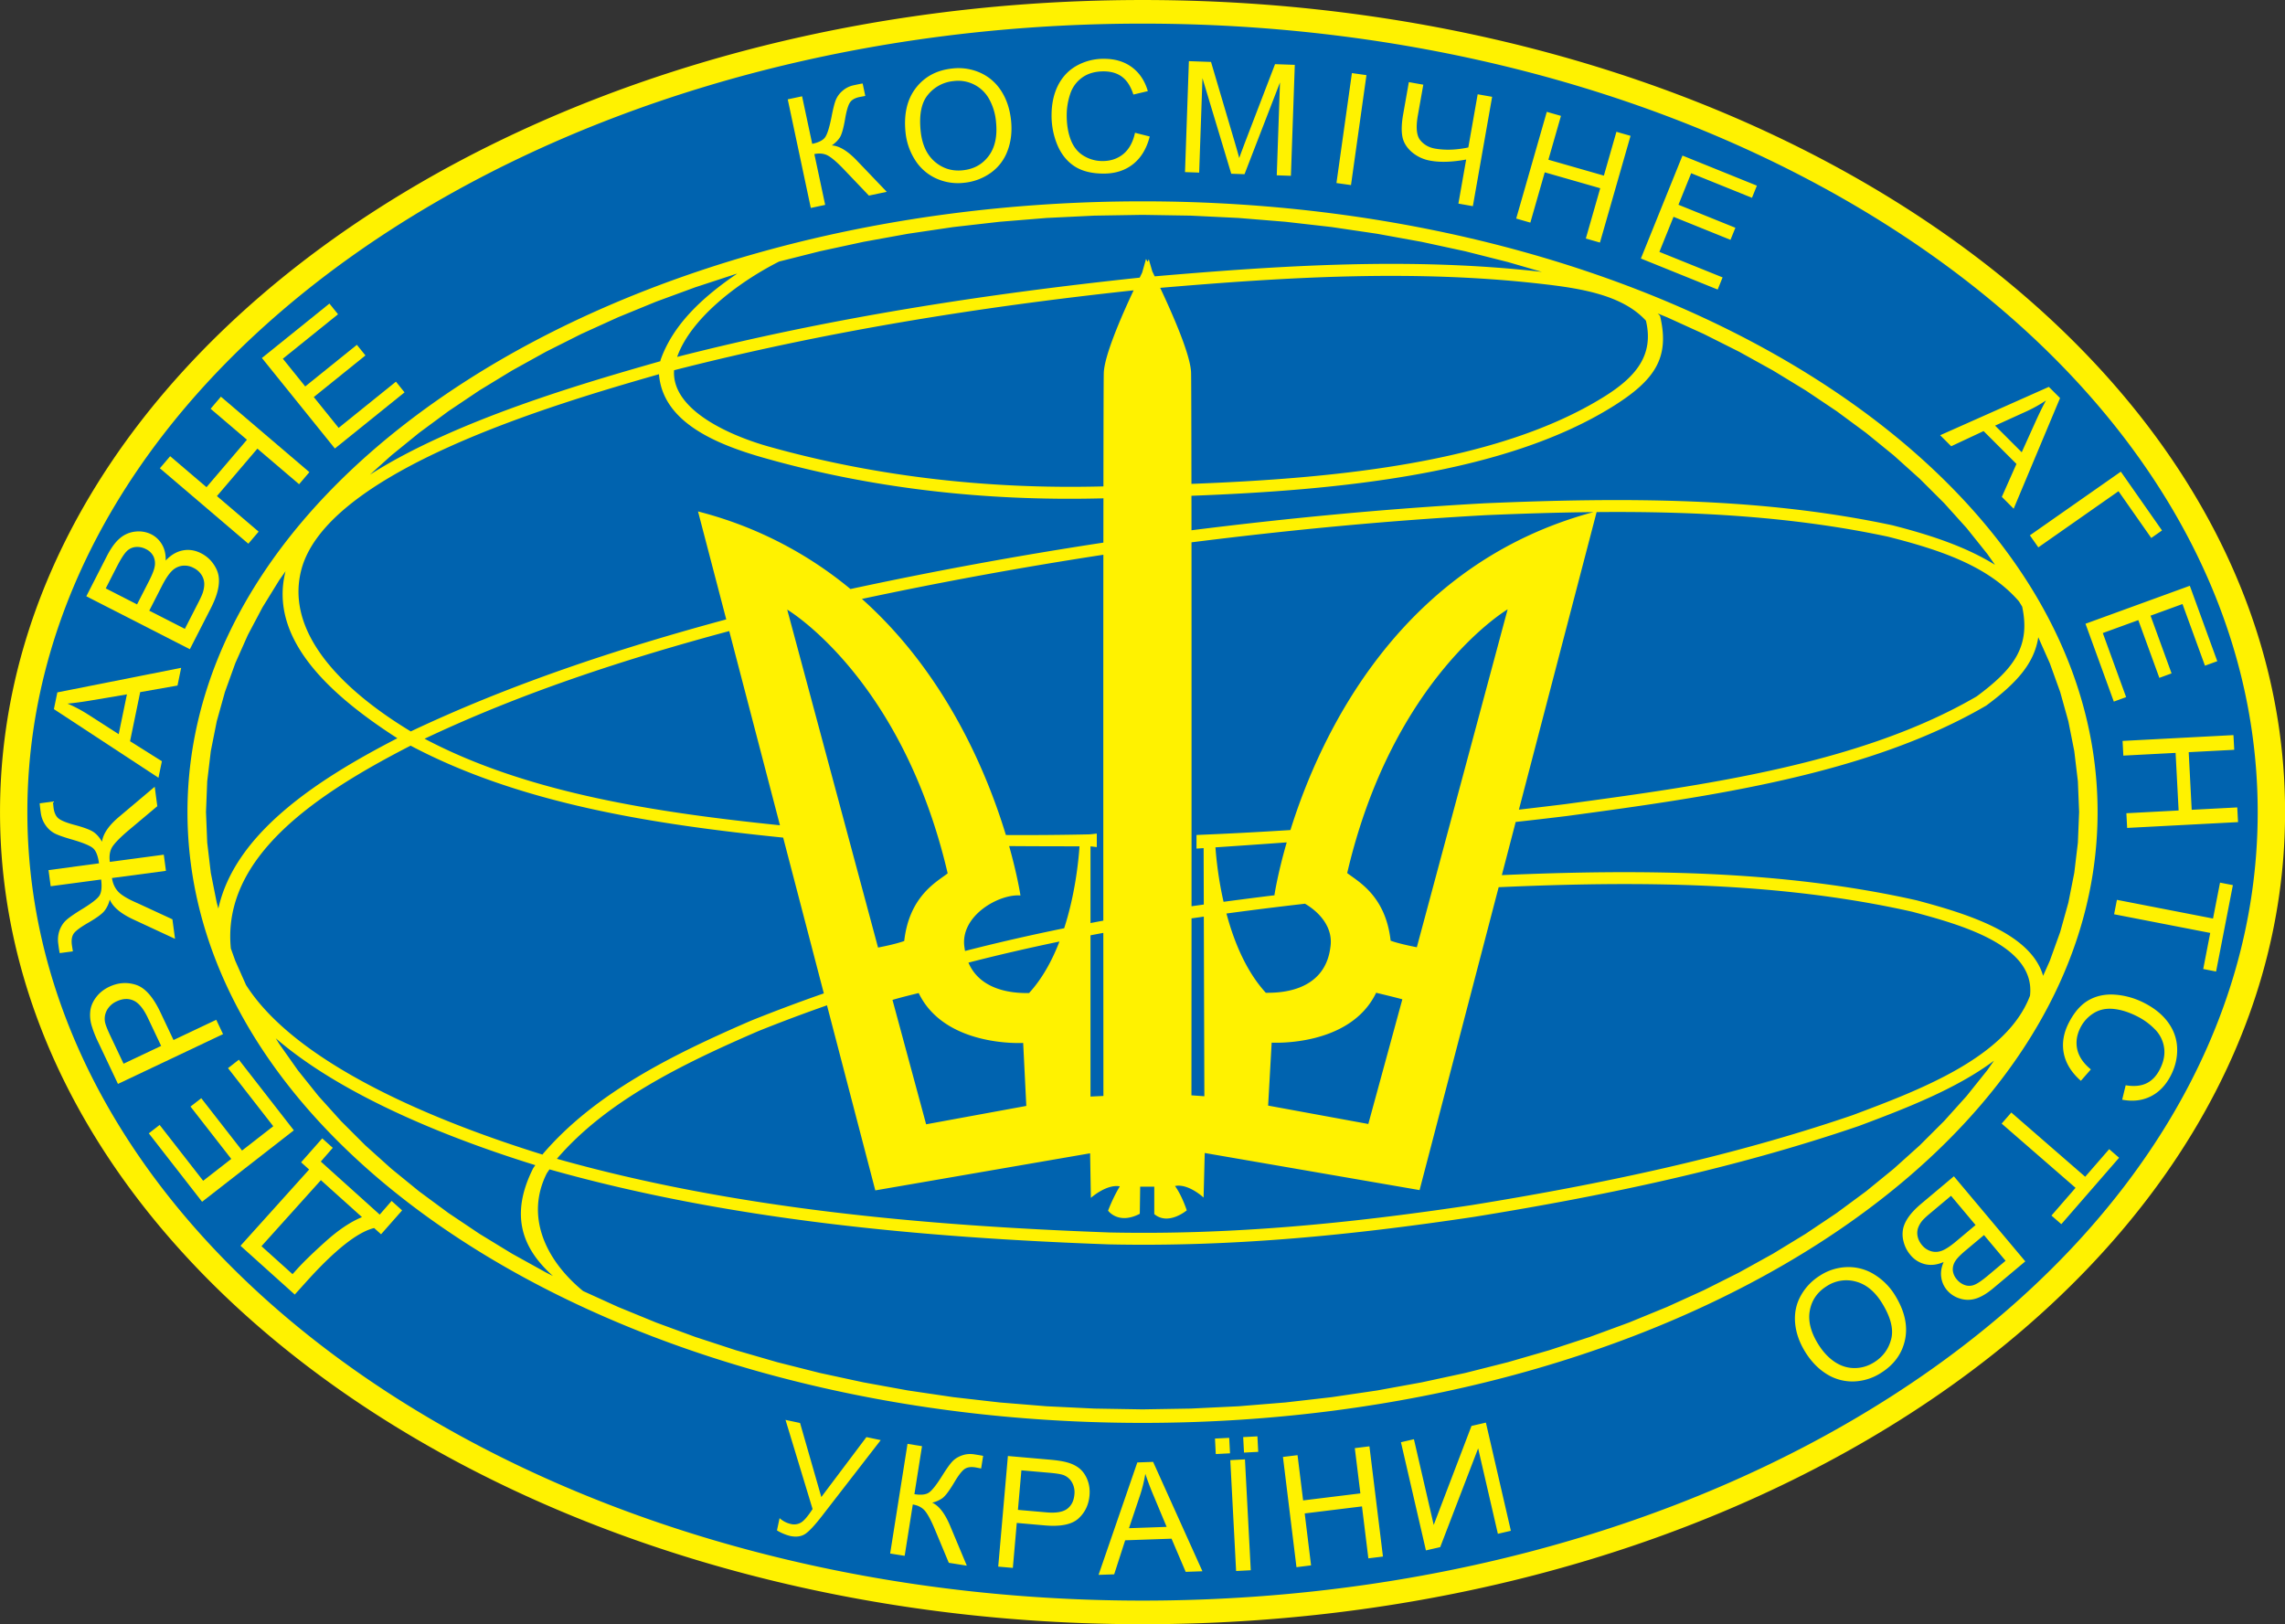 <svg height="248.804" width="350" xmlns="http://www.w3.org/2000/svg" xmlns:xlink="http://www.w3.org/1999/xlink"><rect width="100%" height="100%" fill="#333333" stroke="none"/><defs><clipPath id="b"><use height="100%" overflow="visible" width="100%" xlink:href="#a"/></clipPath><path id="a" d="M39.685 32.979h117.101v83.242H39.685z"/></defs><path clip-path="url(#b)" clip-rule="evenodd" d="M98.236 33.608c31.941 0 57.842 18.357 57.842 40.991 0 22.636-25.901 40.993-57.842 40.993-31.94 0-57.843-18.357-57.843-40.993 0-22.634 25.903-40.991 57.843-40.991" fill="#0063af" fill-rule="evenodd" transform="matrix(2.989 0 0 2.989 -118.618 -98.572)"/><path clip-path="url(#b)" clip-rule="evenodd" d="m79.654 75.274-2.599-9.953c-5.41 1.454-10.676 3.182-15.612 5.518 5.307 2.81 11.991 3.794 18.211 4.435m36.83 3.174-4.052 15.524-11.01-1.902-.059 2.285s-.782-.735-1.464-.592c.36.496.602 1.247.602 1.247s-.943.799-1.665.192v-1.407h-.722l-.02 1.391c-1.102.575-1.625-.16-1.625-.16s.242-.655.602-1.246c-.682-.128-1.484.591-1.484.591l-.039-2.285-11.008 1.901-2.476-9.485c-1.176.412-2.345.85-3.512 1.319-3.877 1.675-7.79 3.583-10.328 6.547 9.031 2.551 18.794 3.428 28.311 3.775 6.322.134 12.318-.468 18.528-1.396 6.704-1.084 13.258-2.463 19.558-4.615 3.432-1.287 7.898-2.964 9.092-6.121.299-2.575-3.536-3.638-6.035-4.305-6.877-1.548-14.104-1.574-21.194-1.258m-13.949 1.349c.379 1.42 1 2.951 2.017 4.062.482 0 3.008.063 3.309-2.333.155-.972-.51-1.768-1.301-2.231-1.344.153-2.685.321-4.025.502m-.564-3.391c.042.579.149 1.618.416 2.791.894-.12 1.787-.235 2.683-.344a1.868 1.868 0 0 0-.077.005s.156-1.065.631-2.707c-1.218.089-2.436.173-3.653.255m-1.225 3.64-.005 9.069.662.047-.028-9.206-.629.09m-.002-19.273c.003 5.604.003 12.875.002 18.652l.628-.089-.009-2.89c-.122.008-.244.015-.365.024v-.698c1.609-.066 3.212-.151 4.814-.253 1.52-4.867 5.582-13.627 15.525-16.295-1.835.019-3.67.078-5.497.156-5.074.279-10.085.761-15.098 1.393M99.14 47.731c.663 1.41 1.549 3.436 1.582 4.334.01.34.015 2.539.019 5.712 7.308-.278 15.679-1.06 21.144-4.465 1.607-1.001 2.571-2.115 2.147-3.897-1.221-1.344-3.424-1.667-5.366-1.889-6.512-.743-13.015-.35-19.526.205m-2.91 10.175c.004-3.233.009-5.482.019-5.825.033-.873.868-2.821 1.529-4.223-8.017.863-15.835 2.122-23.55 4.095-.138 2.064 2.937 3.375 4.854 3.913 5.464 1.534 11.193 2.181 16.951 2.045l.197-.005m-.002 2.882c.001-.793.001-1.553.003-2.27l-.207.005c-5.853.138-11.667-.506-17.211-2.084-2.549-.726-5.17-1.871-5.359-4.282-5.346 1.532-17.079 4.973-18.342 10.078-.837 3.381 2.481 6.331 5.623 8.229 5.088-2.409 10.565-4.229 16.166-5.741l-1.446-5.532a19.977 19.977 0 0 1 7.813 3.976 214.98 214.98 0 0 1 12.96-2.379m-.66 20.126v8.264l.662-.031-.005-8.358c-.218.041-.438.082-.657.125m0-4.558v3.929l.657-.124c-.001-5.678-.003-13 .002-18.751a215.814 215.814 0 0 0-12.372 2.264c4.29 3.827 6.403 8.894 7.377 12.1 1.404.008 2.813-.003 4.225-.033.146-.003.29-.027.434-.04v.69c-.107-.009-.215-.027-.323-.035m-6.255 5.958c.685 1.61 2.684 1.56 3.106 1.56.683-.744 1.185-1.678 1.558-2.641-1.575.328-3.127.686-4.664 1.081m-40.021-7.721c0-17.283 21.914-31.296 48.943-31.296 27.028 0 48.942 14.013 48.942 31.296 0 17.297-21.914 31.31-48.942 31.31-9.181 0-17.77-1.618-25.112-4.431l-.006.002-.027-.015c-14.256-5.47-23.798-15.453-23.798-26.866m3 8.866-.55-1.238-.227-.633c-.468-4.716 4.431-7.938 9.212-10.394 5.649 2.991 12.473 4.038 19.092 4.713l2.084 7.983c-1.24.432-2.475.895-3.708 1.389-4.049 1.75-8.019 3.724-10.68 6.83l-.029.043c-4.922-1.528-12.495-4.455-15.194-8.693m15.726 14.913-.357-.179-1.741-.965-1.665-1.016-1.588-1.065-1.506-1.112-1.422-1.159-1.336-1.2-1.244-1.243-1.153-1.281-1.056-1.319-.957-1.355-.175-.285c3.533 3.054 9.185 5.224 13.298 6.501l-.105.153c-1.239 2.454-.527 4.152 1.007 5.525m73.852-11.033-.349.494-1.057 1.319-1.152 1.281-1.245 1.243-1.335 1.2-1.421 1.159-1.506 1.112-1.589 1.065-1.665 1.016-1.741.965-1.814.911-1.882.856-1.949.799-2.011.74-2.072.678-2.129.616-2.182.551-2.234.482-2.281.415-2.327.343-2.367.271-2.408.196-2.444.118-2.474.041-2.475-.041-2.444-.118-2.406-.196-2.37-.271-2.326-.343-2.281-.415-2.234-.482-2.182-.551-2.129-.616-2.072-.678-2.011-.74-1.949-.799-1.793-.815c-1.932-1.588-2.967-3.837-1.857-6.036l.136-.199c9.161 2.587 19.008 3.492 28.664 3.844 6.383.135 12.434-.47 18.703-1.408 6.763-1.093 13.372-2.485 19.725-4.657 2.352-.881 4.978-1.888 6.935-3.35m2.267-21.701.591 1.331.532 1.476.419 1.502.303 1.527.185 1.548.063 1.571-.063 1.57-.185 1.55-.303 1.528-.419 1.503-.532 1.477-.343.77c-.626-2.187-3.9-3.181-6.48-3.87-6.902-1.553-14.142-1.601-21.258-1.292l.71-2.724c.88-.098 1.758-.199 2.635-.307 7.278-.982 15.398-2.11 21.477-5.657 1.558-1.154 2.464-2.161 2.668-3.503m-.991-1.84.166.27c.44 2.056-.441 3.201-2.333 4.602-5.949 3.469-13.99 4.563-21.109 5.524-.782.096-1.565.19-2.348.279l3.982-15.25c5.032-.046 10.065.219 14.946 1.264 2.606.664 5.105 1.476 6.696 3.311m-18.509-14.754.477.195 1.882.856 1.814.911 1.741.965 1.665 1.015 1.589 1.065 1.506 1.112 1.422 1.157 1.334 1.2 1.245 1.242 1.154 1.281 1.055 1.318.399.565c-1.521-.945-3.36-1.543-5.254-2.026-6.803-1.456-13.886-1.427-20.871-1.13-5.058.278-10.053.757-15.052 1.384 0-.612 0-1.203-.002-1.767 7.473-.284 16.037-1.09 21.624-4.597 2.152-1.351 2.895-2.502 2.389-4.623-.038-.042-.078-.083-.117-.123M79.61 46.383l2.089-.527 2.234-.483 2.281-.414 2.326-.344 2.37-.27 2.406-.196 2.444-.119 2.475-.04 2.474.04 2.444.119 2.408.196 2.367.27 2.327.344 2.281.414 2.234.483 2.182.551 1.75.506c-6.616-.758-13.222-.341-19.844.228l-.122-.252-.18-.623-.061.128-.081-.144-.2.703-.124.254-.006.001c-8.054.853-15.952 2.082-23.698 4.062.67-1.904 2.994-3.756 5.224-4.887M58.64 57.307l1.098-.987 1.423-1.157 1.506-1.112 1.587-1.065 1.666-1.015 1.741-.965 1.813-.911 1.883-.856 1.949-.799 2.011-.739 2.072-.679.074-.021c-1.772 1.207-3.288 2.605-3.928 4.43l-.009.06c-3.905 1.113-10.505 3.022-14.886 5.816m-8.399 17.286.063-1.571.184-1.548.304-1.527.419-1.502.532-1.476.644-1.449.751-1.418.855-1.387.324-.459c-.874 3.453 2.241 6.315 5.731 8.559-4.276 2.197-8.339 4.945-9.173 8.726l-.083-.3-.304-1.528-.184-1.55zm34.44 6.949s.861-.16 1.342-.336c.261-2.333 1.705-3.051 2.226-3.467-2.346-10.048-8.222-13.516-8.222-13.516zm.74 2.684 1.724 6.374 5.134-.942-.161-3.228s-4.01.24-5.354-2.556c-1.001.24-1.343.352-1.343.352m26.128-.032s-.341-.096-1.343-.335c-1.344 2.795-5.354 2.556-5.354 2.556l-.181 3.227 5.134.942zm.742-2.668 4.654-17.318s-5.876 3.466-8.222 13.515c.521.416 1.965 1.135 2.226 3.467.481.176 1.342.336 1.342.336m-20.312-2.653c-1.082-.095-3.127 1.039-2.868 2.669.009.06.017.118.028.175 1.672-.429 3.362-.815 5.08-1.165.561-1.731.734-3.435.786-4.199-1.209 0-2.41-.003-3.606-.012.434 1.543.58 2.532.58 2.532m6.256-45.894c32.331 0 58.55 18.639 58.55 41.621 0 22.983-26.219 41.621-58.55 41.621-32.331 0-58.549-18.638-58.549-41.621 0-22.982 26.218-41.621 58.549-41.621m0 1.21c31.557 0 57.147 18.097 57.147 40.411 0 22.315-25.59 40.411-57.147 40.411-31.556 0-57.148-18.096-57.148-40.411 0-22.314 25.593-40.411 57.148-40.411M80.053 38.07l.735-.156.519 2.437c.336-.071.559-.186.668-.347.109-.159.217-.508.325-1.05.076-.397.148-.682.217-.854a1.22 1.22 0 0 1 .346-.47c.163-.142.355-.237.578-.284.284-.061.434-.09.451-.088l.135.638a8.301 8.301 0 0 1-.149.027l-.149.028c-.235.05-.398.144-.488.282-.092.139-.174.411-.244.815-.086.51-.181.84-.284.991-.104.149-.237.28-.401.392.38.022.805.279 1.275.768l1.54 1.61-.915.194-1.252-1.313c-.343-.363-.62-.604-.824-.724-.205-.119-.445-.149-.719-.091l.555 2.604-.737.157zm6.038 1.707c-.099-.939.076-1.701.525-2.286.449-.583 1.071-.918 1.87-1.002a2.73 2.73 0 0 1 1.451.226c.446.206.803.521 1.07.944.267.422.429.918.489 1.484.06.573 0 1.1-.184 1.576a2.391 2.391 0 0 1-.876 1.132 2.823 2.823 0 0 1-1.338.494 2.688 2.688 0 0 1-1.47-.236 2.49 2.49 0 0 1-1.064-.954 3.21 3.21 0 0 1-.473-1.378m.775-.069c.072.682.312 1.199.718 1.553.409.354.891.503 1.444.444.563-.059 1.006-.305 1.328-.74.322-.436.446-1.017.37-1.745a2.925 2.925 0 0 0-.361-1.182 1.811 1.811 0 0 0-1.806-.905 1.915 1.915 0 0 0-1.311.691c-.345.403-.472 1.032-.382 1.884m10.983.075.754.191c-.157.618-.442 1.09-.851 1.415-.411.325-.912.486-1.506.486-.613 0-1.111-.124-1.495-.373-.384-.251-.677-.613-.878-1.086a3.899 3.899 0 0 1-.3-1.525c0-.592.113-1.109.338-1.551.228-.441.55-.776.969-1.005a2.812 2.812 0 0 1 1.379-.343c.569 0 1.047.144 1.435.434.388.29.659.697.812 1.223l-.741.175c-.133-.415-.323-.715-.575-.905-.251-.189-.566-.283-.947-.283-.437 0-.801.104-1.096.313a1.654 1.654 0 0 0-.619.846 3.422 3.422 0 0 0-.179 1.091c0 .485.071.907.212 1.269.141.36.36.63.658.809.297.179.619.268.966.268.422 0 .778-.122 1.072-.365.291-.244.489-.605.592-1.084m2.562 2.016.199-5.687 1.134.04 1.204 4.073c.111.379.193.664.242.852.072-.205.184-.505.335-.902l1.5-3.908 1.012.035-.199 5.687-.725-.026.166-4.76-1.818 4.703-.68-.024-1.475-4.898-.169 4.84zm7.761.56.792-5.635.745.105-.792 5.635zm6.99 1.185-.741-.131.398-2.258c-.708.129-1.312.151-1.812.062a1.973 1.973 0 0 1-.984-.455c-.265-.235-.423-.502-.475-.799-.053-.298-.037-.675.043-1.128l.291-1.648.741.131-.28 1.578c-.107.613-.066 1.034.123 1.266.188.232.441.376.754.431.522.092 1.092.073 1.71-.058l.479-2.725.741.13zm2.221.635 1.568-5.469.726.207-.644 2.247 2.843.815.643-2.246.724.207-1.568 5.47-.724-.207.738-2.578-2.843-.815-.738 2.578zm6.39 2.048 2.131-5.276 3.813 1.542-.251.622-3.116-1.259-.652 1.616 2.917 1.179-.25.619-2.919-1.18-.725 1.797 3.239 1.308-.251.623zm15.337 9.057 5.569-2.478.574.573-2.377 5.671-.606-.607.749-1.688-1.684-1.683-1.66.777zm2.814-.492 1.365 1.365.693-1.535c.21-.465.394-.839.55-1.119-.31.207-.639.391-.987.552zm6.444 2.359 2.11 3.014-.551.385-1.678-2.397-4.109 2.878-.433-.616zm-1.811 7.795L151.903 63l1.407 3.865-.631.23-1.151-3.159-1.637.596 1.077 2.958-.626.229-1.078-2.959-1.82.663 1.195 3.283-.631.23zm1.9 6.005 5.682-.298.04.753-2.333.122.153 2.953 2.335-.122.04.753-5.683.298-.039-.753 2.677-.141-.155-2.952-2.678.14zm-.29 8.145 4.925.958.359-1.84.659.128-.861 4.427-.659-.128.359-1.849-4.926-.957zm-1.335 8.69-.512.585c-.479-.421-.769-.889-.874-1.402-.102-.513-.019-1.032.25-1.561.28-.547.615-.934 1.012-1.163.398-.229.853-.326 1.365-.289a3.874 3.874 0 0 1 1.496.425c.528.269.937.603 1.228 1.006.289.402.442.841.457 1.318.015.475-.093.937-.32 1.384-.26.508-.606.868-1.041 1.083-.434.214-.918.27-1.456.167l.179-.739c.431.07.785.036 1.069-.102.282-.137.509-.375.682-.715.198-.389.271-.761.217-1.119a1.662 1.662 0 0 0-.472-.935 3.367 3.367 0 0 0-.891-.654c-.433-.221-.839-.35-1.226-.388-.385-.038-.725.034-1.02.218a1.855 1.855 0 0 0-.678.741c-.19.375-.244.748-.161 1.119.085.372.317.712.696 1.021m-4.077 2.21 3.787 3.292 1.229-1.414.508.44-2.96 3.404-.506-.441 1.235-1.421-3.787-3.292zm-2.942 3.269 3.659 4.36-1.636 1.372c-.333.28-.638.459-.912.54a1.337 1.337 0 0 1-.816-.011 1.39 1.39 0 0 1-.653-.431 1.274 1.274 0 0 1-.289-.654c-.039-.249.004-.51.122-.783-.328.144-.641.182-.938.115a1.383 1.383 0 0 1-.769-.482 1.659 1.659 0 0 1-.346-.678 1.413 1.413 0 0 1-.021-.674c.046-.202.145-.406.296-.615.149-.209.364-.43.642-.664zm1.543 3.012-.944.791c-.254.214-.424.385-.507.513a.79.79 0 0 0-.148.494.827.827 0 0 0 .207.475.935.935 0 0 0 .424.295.694.694 0 0 0 .487-.024c.163-.067.403-.232.715-.496l.871-.731zm-1.689-2.012-1.086.91c-.186.157-.31.274-.375.35a1.238 1.238 0 0 0-.232.399.822.822 0 0 0-.018.426c.033.155.106.301.221.44a.955.955 0 0 0 .482.319c.183.05.37.038.559-.038.188-.076.421-.231.699-.463l1.007-.845zm-2.884 5.076c.499.801.677 1.562.53 2.284-.148.721-.561 1.295-1.242 1.72a2.729 2.729 0 0 1-1.404.434 2.476 2.476 0 0 1-1.375-.38c-.424-.263-.787-.637-1.089-1.119-.305-.49-.482-.989-.526-1.498-.043-.51.054-.977.293-1.402.238-.425.566-.768.985-1.03a2.689 2.689 0 0 1 1.424-.432 2.49 2.49 0 0 1 1.375.391 3.22 3.22 0 0 1 1.029 1.032m-.665.401c-.364-.582-.806-.942-1.327-1.081a1.82 1.82 0 0 0-1.491.233c-.482.301-.771.716-.87 1.249-.099.531.045 1.108.433 1.73.244.392.527.692.841.903.317.211.652.316 1.01.318.355.001.693-.098 1.01-.296.453-.283.745-.681.877-1.195.131-.514-.031-1.135-.483-1.861m-56.179 6.007.745.159 1.09 3.795 2.311-3.072.733.155-3.008 3.885c-.377.487-.666.795-.868.927-.202.131-.46.165-.771.099a2.462 2.462 0 0 1-.67-.283l.134-.629c.172.155.37.256.59.303a.69.69 0 0 0 .501-.074c.157-.088.354-.32.6-.696zm6.252 1.228.743.119-.39 2.46c.34.054.589.027.748-.084.16-.11.386-.397.679-.865.215-.342.384-.583.511-.719.124-.135.288-.24.49-.314.205-.074.418-.094.644-.058.286.045.436.071.45.079l-.102.645-.149-.029-.149-.028c-.238-.037-.423-.007-.556.089-.137.097-.31.322-.519.674-.264.445-.472.719-.623.823a1.513 1.513 0 0 1-.513.222c.347.157.65.55.914 1.174l.861 2.055-.923-.146-.699-1.674c-.19-.463-.362-.786-.509-.972-.15-.185-.363-.299-.638-.343l-.416 2.631-.744-.118zm4.648 6.292.496-5.669 2.138.187c.377.033.662.077.858.13.274.07.5.179.678.326.175.146.31.343.405.586.094.245.128.508.104.789-.042.482-.231.878-.566 1.184-.337.306-.906.425-1.708.356l-1.454-.128-.201 2.304zm1.01-2.908 1.467.128c.484.042.837-.017 1.056-.18.218-.164.343-.408.371-.735a1.02 1.02 0 0 0-.126-.625.84.84 0 0 0-.444-.376c-.125-.044-.355-.082-.695-.112l-1.451-.127zm4.132 3.331 1.986-5.762.81-.029 2.527 5.606-.858.03-.725-1.699-2.376.082-.564 1.745zm1.559-2.392 1.93-.068-.649-1.553a15.48 15.48 0 0 1-.444-1.166c-.06.368-.149.733-.269 1.097zm5.49 2.194-.298-5.682.751-.04.298 5.683zm-1.042-5.994-.041-.794.729-.037.042.793zm1.447-.075-.043-.794.73-.038.041.794zm2.688 5.873-.693-5.65.748-.091.286 2.319 2.934-.36-.285-2.319.749-.093.693 5.649-.748.092-.327-2.662-2.935.36.326 2.662zm5.354-6.404.665-.154 1.014 4.392 1.936-5.073.738-.17 1.28 5.544-.666.154-1.011-4.379-1.944 5.062-.732.168z" fill="#fff200" fill-rule="evenodd" transform="matrix(2.989 0 0 2.989 -118.618 -98.572)"/><path clip-path="url(#b)" d="m54.789 99.326-2.779-2.5 3.516-3.908-.411-.37 1.082-1.226.54.484-.613.704 3.019 2.718.609-.7.539.485-1.079 1.223-.355-.32c-.852.207-2.014 1.128-3.486 2.764zm-1.705-2.479 1.592 1.433.204-.227c.339-.377.837-.861 1.495-1.452.658-.59 1.278-1.006 1.86-1.243l-2.106-1.895zM51.536 92.374l-2.089-2.683.552-.428 2.089 2.682 1.6-1.246-2.318-2.977.555-.433 2.817 3.62-4.701 3.661-2.731-3.507.555-.431 2.231 2.863zM51.115 85.979 45.73 88.53l-.992-2.095a5.798 5.798 0 0 1-.349-.869 1.863 1.863 0 0 1-.073-.805c.036-.244.139-.473.308-.691.17-.218.389-.391.656-.517.458-.217.916-.25 1.376-.1.46.15.875.618 1.247 1.403l.674 1.425 2.19-1.037zm-3.173.603-.68-1.436c-.225-.474-.47-.771-.736-.889-.266-.119-.554-.104-.866.043a1.06 1.06 0 0 0-.495.45.92.92 0 0 0-.098.615c.027.139.119.374.277.708l.673 1.421zM42.171 77.572l2.587-.347c-.053-.395-.16-.658-.321-.788-.16-.128-.517-.274-1.069-.434-.409-.118-.701-.22-.875-.308a1.303 1.303 0 0 1-.466-.414 1.408 1.408 0 0 1-.252-.643 8.466 8.466 0 0 1-.057-.49l.677-.091.017.159.017.161c.035.259.121.441.258.55.138.111.416.222.832.333.451.121.762.236.934.344.172.11.326.281.46.514.055-.414.355-.847.901-1.3l1.799-1.518.133.997-1.468 1.233c-.388.328-.656.596-.807.805-.149.209-.202.482-.157.816l2.764-.369.111.827-2.765.369c.036.266.136.492.298.677.163.186.487.385.972.596l.087.039 1.739.804.134 1.001-2.134-.992c-.65-.302-1.053-.643-1.211-1.021a1.477 1.477 0 0 1-.273.581c-.124.158-.407.364-.846.617-.399.231-.643.416-.734.555-.091.139-.12.332-.087.579l.051.323-.676.089a5.905 5.905 0 0 1-.071-.463 1.449 1.449 0 0 1 .067-.714c.08-.209.193-.38.338-.512.145-.132.402-.312.77-.539.499-.302.805-.536.92-.7.115-.163.148-.445.1-.844l-2.586.345zM47.806 72.839l-5.359-3.517.177-.858 6.345-1.259-.188.908-1.912.337-.519 2.517 1.631 1.026zm-2.038-2.233.421-2.04-1.746.295c-.53.091-.963.149-1.298.178.358.153.708.338 1.047.554zM49.414 66.251l-5.306-2.713 1.049-2.052c.214-.419.439-.727.676-.925a1.44 1.44 0 0 1 .799-.339 1.44 1.44 0 0 1 .81.143c.227.116.408.288.543.518.136.229.199.503.192.823.263-.282.554-.455.871-.517.318-.063.631-.014.94.144.249.127.452.299.61.517.158.217.255.434.289.653.035.218.02.463-.044.733-.063.27-.184.58-.362.929zm-2.706-2.297.605-1.183c.164-.322.261-.562.291-.722a.859.859 0 0 0-.052-.551.835.835 0 0 0-.391-.378.94.94 0 0 0-.532-.106.742.742 0 0 0-.466.232c-.132.137-.299.402-.5.794l-.559 1.094zm2.45 1.254.697-1.363c.119-.233.195-.403.226-.505.056-.181.079-.346.069-.493a.878.878 0 0 0-.154-.427 1 1 0 0 0-.392-.336.968.968 0 0 0-.595-.108.924.924 0 0 0-.53.279c-.154.155-.32.406-.498.755l-.647 1.266zM50.477 53.928l.528-.619 4.534 3.867-.527.619-2.138-1.823-2.073 2.431 2.137 1.823-.527.618-4.534-3.867.527-.618 1.862 1.588 2.073-2.431zM55.326 52.784l2.647-2.133.439.544-2.647 2.133 1.273 1.579 2.937-2.368.441.549-3.57 2.877-3.74-4.639 3.46-2.789.441.548-2.827 2.278z" fill="#fff200" transform="matrix(2.989 0 0 2.989 -118.618 -98.572)"/></svg>